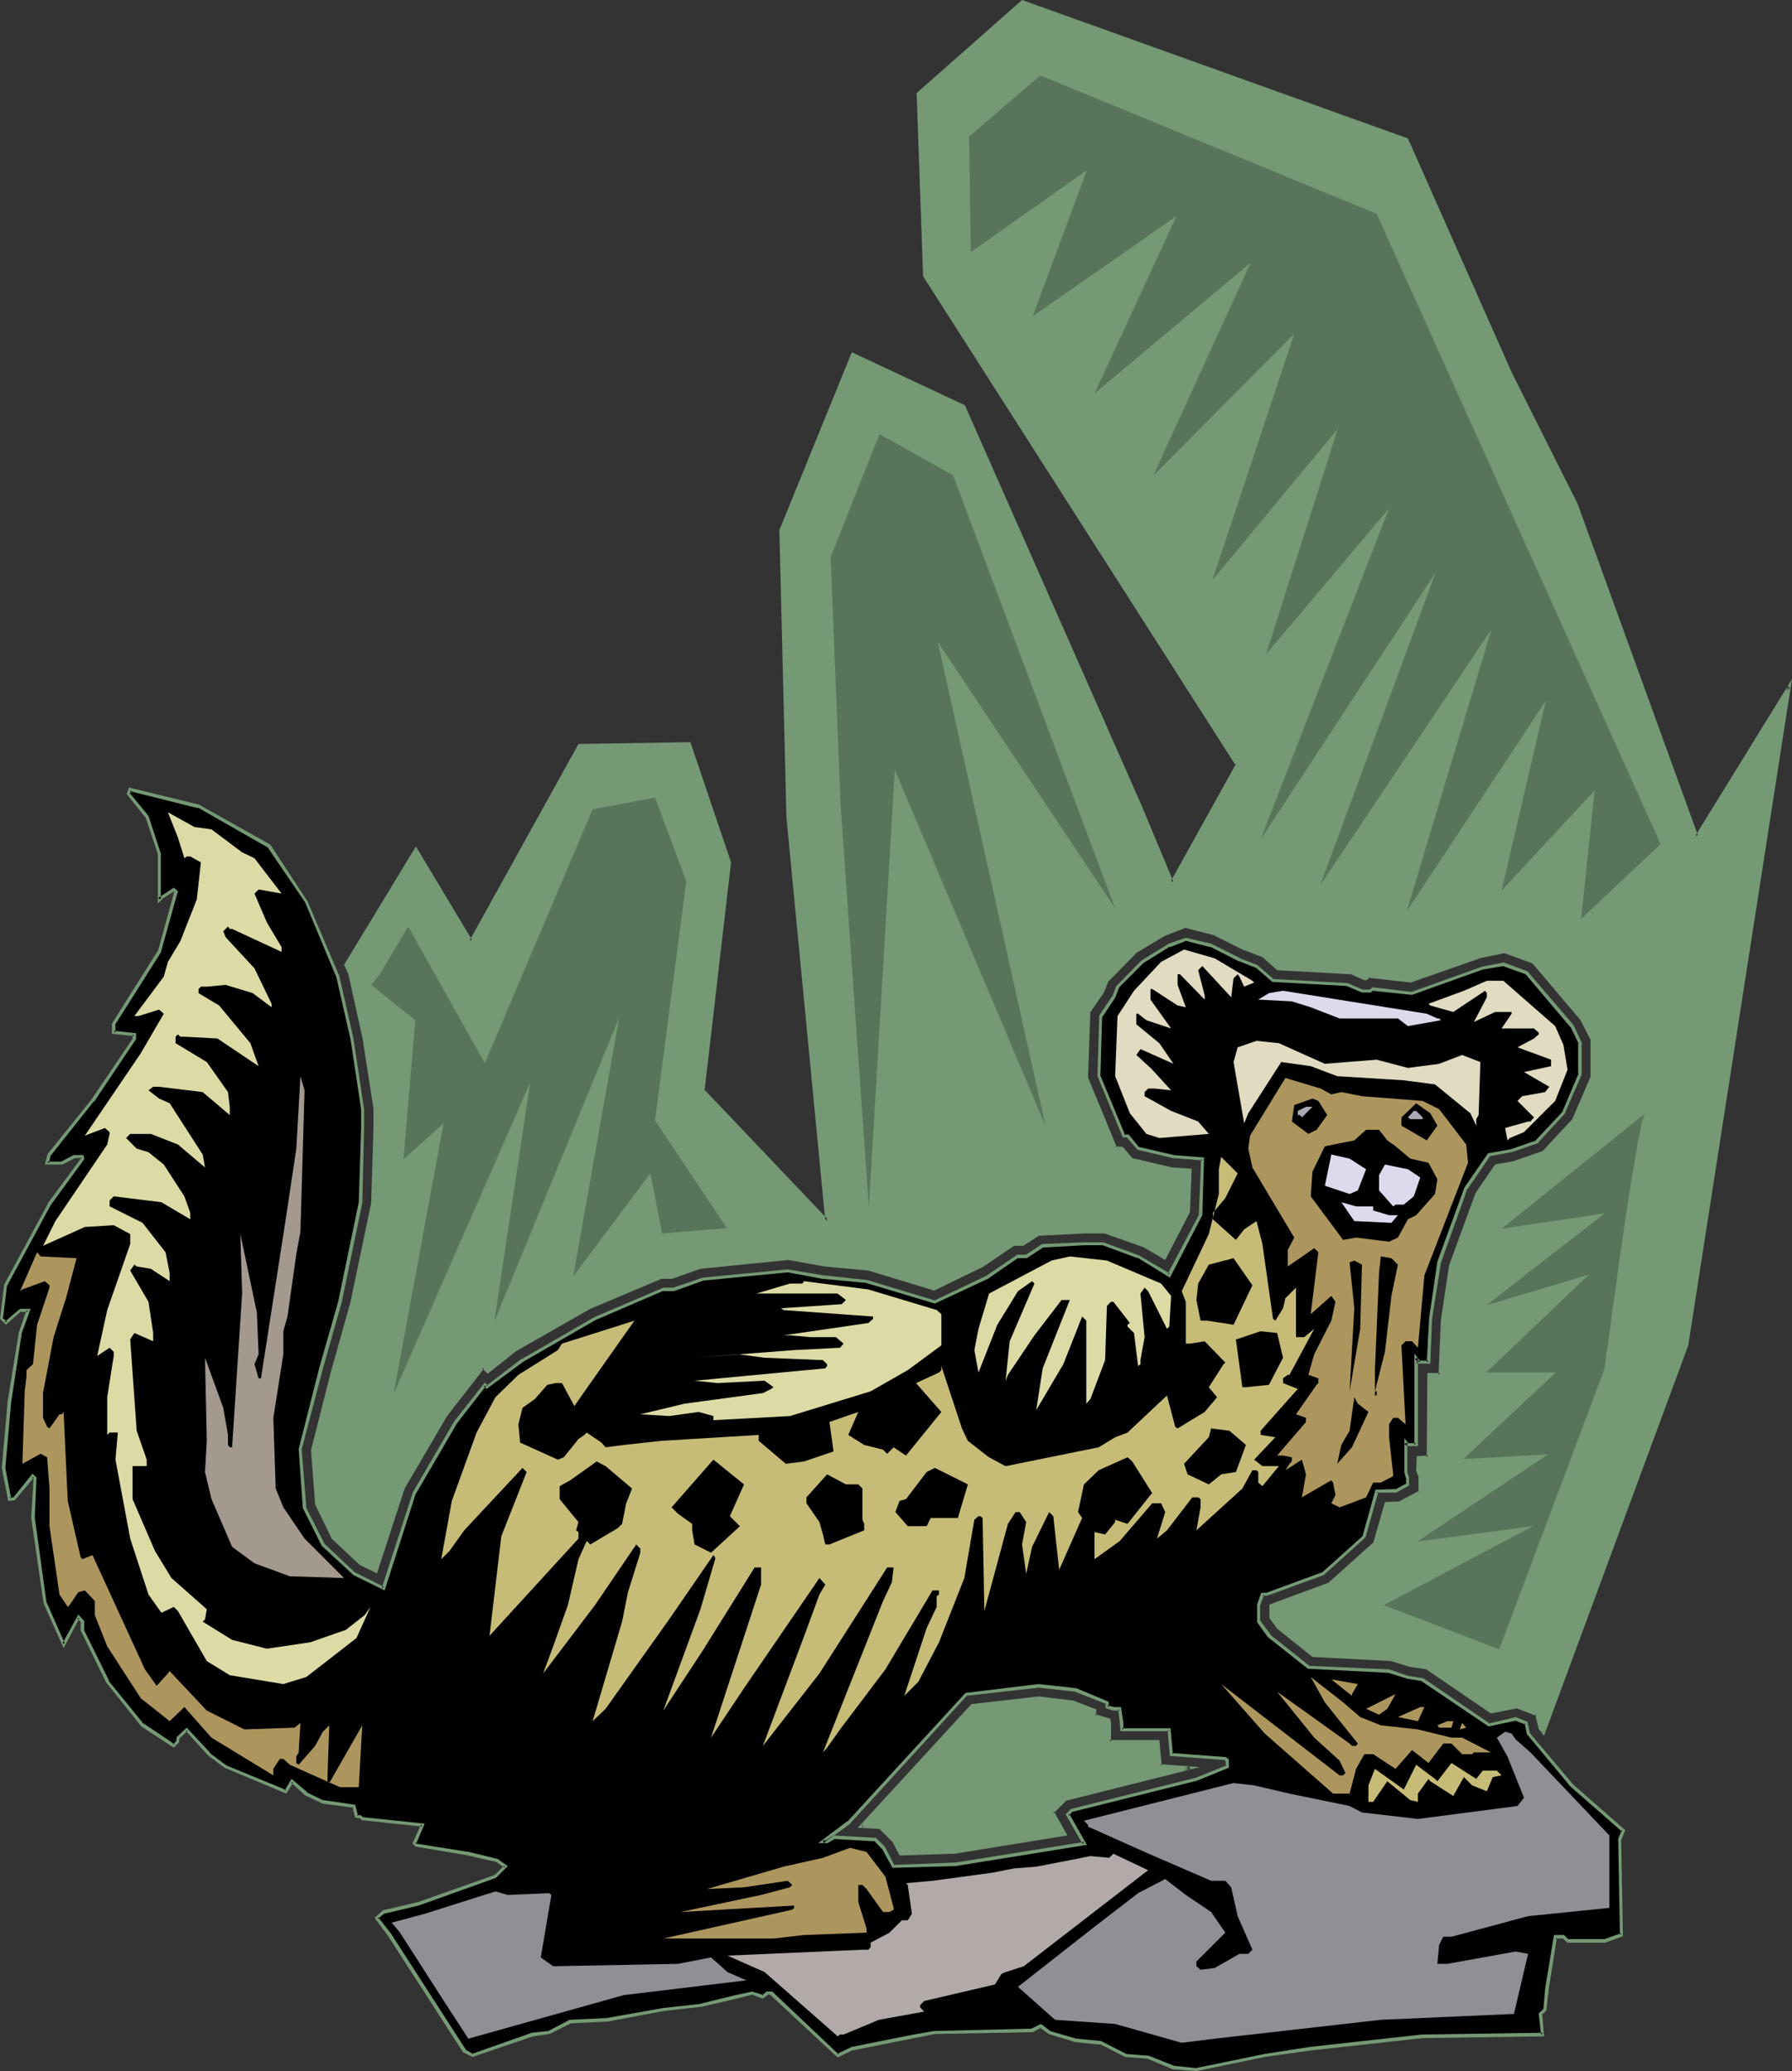 <?xml version="1.0" encoding="UTF-8" standalone="no"?>
<svg
   version="1.0"
   width="130.066mm"
   height="150.309mm"
   id="svg53"
   sodipodi:docname="Ferret 3.wmf"
   xmlns:inkscape="http://www.inkscape.org/namespaces/inkscape"
   xmlns:sodipodi="http://sodipodi.sourceforge.net/DTD/sodipodi-0.dtd"
   xmlns="http://www.w3.org/2000/svg"
   xmlns:svg="http://www.w3.org/2000/svg">
  <rect width="100%" height="100%" fill="#333333" stroke="none"/>
  <sodipodi:namedview
     id="namedview53"
     pagecolor="#ffffff"
     bordercolor="#000000"
     borderopacity="0.25"
     inkscape:showpageshadow="2"
     inkscape:pageopacity="0.0"
     inkscape:pagecheckerboard="0"
     inkscape:deskcolor="#d1d1d1"
     inkscape:document-units="mm" />
  <defs
     id="defs1">
    <pattern
       id="WMFhbasepattern"
       patternUnits="userSpaceOnUse"
       width="6"
       height="6"
       x="0"
       y="0" />
  </defs>
  <path
     style="fill:#759975;fill-opacity:1;fill-rule:evenodd;stroke:none"
     d="m 318.19,484.402 -0.485,-6.625 h -13.413 v -4.847 l -0.162,-1.131 -3.878,-1.131 v -1.454 l -5.979,-2.262 -9.373,-1.131 -18.261,2.1 -30.381,33.123 5.333,0.323 3.394,3.393 1.939,3.716 14.867,-0.485 30.381,-4.847 -3.555,-5.978 3.717,-3.716 34.098,-8.402 z M 94.859,264.66 l 19.23,-31.669 15.029,25.206 29.734,-53.805 30.219,-0.323 10.989,32.638 -7.272,62.368 34.098,35.87 -10.827,-110.841 -1.778,-78.687 19.715,-48.149 30.381,14.219 48.157,109.063 9.05,21.489 17.776,-32.153 -85.81,-134.107 -1.778,-50.088 28.603,-25.044 105.525,37.647 28.603,64.307 17.776,35.708 33.128,91.128 25.371,-41.04 -27.957,180.479 -39.43,106.478 -0.97,-1.293 -0.808,-3.878 -5.494,-2.1 -6.949,1.454 -17.776,-12.118 -4.525,-0.485 -5.171,-1.777 -21.493,-1.131 -9.534,-7.594 -2.101,-2.747 v -2.908 l 0.162,-0.323 15.837,-5.817 12.605,-11.31 3.07,-10.987 h 3.394 l 5.979,-3.07 v -4.363 l -0.646,-1.616 v -3.555 h 2.909 v -22.621 h 3.232 l 0.646,-15.026 2.262,-15.026 7.272,-19.551 5.171,-7.756 5.01,-0.808 7.918,-2.747 8.242,-9.048 5.171,-11.957 v -9.856 l -2.747,-5.655 -13.413,-15.834 -7.918,-2.908 -6.949,1.454 -18.907,6.625 -11.312,-1.293 -0.808,0.646 h -0.485 l -3.878,-1.616 -19.715,-0.969 -4.202,-3.716 -5.01,-1.777 -8.242,-4.201 -8.08,-1.939 -5.818,2.1 -8.08,5.009 -7.434,7.594 -1.293,3.232 -3.878,5.494 -0.646,18.096 7.918,19.227 h 1.939 l 2.586,3.232 10.989,2.585 5.01,0.323 -0.323,11.31 -6.626,12.603 -5.818,-3.393 -10.504,-3.716 h -5.818 l -12.443,0.646 -4.363,2.747 h -2.262 l -9.211,6.14 -12.928,6.14 -17.776,-5.494 -12.12,-0.969 -10.019,-1.939 -24.078,2.424 -7.918,2.747 H 181.315 l -19.554,8.402 -20.362,11.633 -7.595,5.817 -1.293,-1.131 -10.342,13.249 -11.474,19.874 -7.434,22.782 -4.202,-2.1 -7.757,-7.109 -4.525,-9.21 -0.97,-14.703 5.494,-21.651 5.171,-18.258 5.818,-27.629 0.485,-20.843 v -5.494 l -2.909,-19.551 -3.878,-17.612 z"
     id="path1" />
  <path
     style="fill:#759975;fill-opacity:1;fill-rule:evenodd;stroke:none"
     d="m 318.19,483.918 0.485,0.323 -0.646,-6.948 h -13.736 l 0.485,0.485 v -5.009 l -0.162,-1.293 -4.202,-1.293 0.323,0.485 v -1.777 l -6.302,-2.424 -9.534,-1.131 -18.422,2.1 -31.189,33.931 6.302,0.323 h -0.323 l 3.394,3.393 v -0.162 l 2.101,4.039 15.029,-0.485 h 0.162 l 30.866,-5.009 -3.717,-6.625 -0.162,0.646 3.717,-3.716 -0.162,0.162 36.683,-9.21 -10.989,-0.808 -0.323,0.808 8.565,0.808 v -0.969 l -34.259,8.563 -4.04,4.039 3.555,6.14 0.323,-0.646 -30.219,4.847 v 0 l -14.867,0.485 0.485,0.323 -1.939,-3.878 -3.717,-3.555 -5.494,-0.323 0.323,0.808 30.381,-33.123 h -0.323 l 18.422,-1.939 h -0.162 l 9.373,1.131 h -0.162 l 5.979,2.262 -0.323,-0.485 0.162,1.777 4.202,1.293 -0.323,-0.485 v 1.131 0 l 0.162,5.17 13.736,0.162 -0.485,-0.485 0.646,6.948 z"
     id="path2" />
  <path
     style="fill:#759975;fill-opacity:1;fill-rule:evenodd;stroke:none"
     d="m 95.344,264.337 v 0.485 L 114.574,233.315 h -0.808 l 15.352,25.852 30.219,-54.451 -0.485,0.162 30.219,-0.323 -0.323,-0.323 10.827,32.638 V 236.546 l -7.11,62.691 34.906,36.839 -10.827,-111.972 v 0 l -1.778,-78.687 -0.162,0.162 19.715,-48.149 -0.485,0.162 30.381,14.219 -0.323,-0.162 48.157,109.063 9.373,22.297 18.584,-33.123 -85.971,-134.431 v 0.323 l -1.778,-50.088 -0.162,0.323 28.603,-25.044 h -0.485 l 105.525,37.647 -0.323,-0.162 28.765,64.307 17.776,35.708 v 0 l 33.29,92.098 25.856,-42.01 -0.808,-0.323 -27.957,180.479 v 0 l -39.43,106.478 0.808,-0.162 -0.97,-1.131 0.162,0.162 -0.808,-4.201 -5.979,-2.262 -7.11,1.616 h 0.323 l -17.776,-12.28 -4.525,-0.485 v 0 l -5.333,-1.777 -21.493,-1.131 0.162,0.162 -9.534,-7.594 h 0.162 l -1.939,-2.585 v 0.162 -2.908 0.162 l 0.162,-0.485 -0.323,0.485 15.998,-5.978 12.766,-11.31 3.07,-11.149 -0.485,0.323 h 3.555 l 6.141,-3.232 v -4.686 l -0.485,-1.777 v 0.162 -3.555 l -0.485,0.485 3.394,-0.162 v -22.944 l -0.485,0.323 h 3.555 l 0.808,-15.35 v 0 l 2.262,-14.865 v 0 l 7.11,-19.712 v 0.162 l 5.171,-7.594 -0.323,0.162 5.171,-0.969 v 0 l 7.918,-2.747 8.565,-9.048 5.171,-12.118 v -10.179 l -2.909,-5.817 -13.413,-15.834 -8.08,-3.07 -7.11,1.454 h -0.162 l -18.746,6.625 h 0.162 l -11.635,-1.293 -0.97,0.808 h 0.323 -0.485 0.323 l -4.04,-1.777 -19.877,-0.969 0.323,0.162 -4.363,-3.878 -5.171,-1.777 h 0.162 l -8.242,-4.039 -8.242,-2.1 -5.979,2.262 -8.242,5.009 -7.595,7.594 -1.293,3.232 v 0 l -3.878,5.817 -0.485,18.258 8.08,19.551 h 2.101 l -0.323,-0.162 2.586,3.232 11.15,2.585 h 0.162 l 5.01,0.323 -0.485,-0.323 -0.323,11.31 v -0.162 l -6.626,12.603 0.646,-0.162 -5.818,-3.393 -10.666,-3.878 h -5.818 l -12.605,0.646 -4.525,2.908 0.323,-0.162 h -2.424 l -9.211,6.301 v 0 l -12.928,6.14 h 0.323 l -17.938,-5.494 -12.12,-1.131 -10.019,-1.777 -24.24,2.262 -7.757,2.747 v 0 h -3.07 l -19.554,8.563 -20.362,11.633 h -0.162 l -7.595,5.817 h 0.646 l -1.616,-1.454 -10.666,13.572 -11.635,20.035 -7.434,22.782 0.646,-0.162 -4.202,-2.1 h 0.162 l -7.757,-7.109 0.162,0.162 -4.525,-9.21 v 0.162 l -1.131,-14.703 v 0.162 l 5.494,-21.651 5.333,-18.258 v 0 l 5.818,-27.791 0.485,-20.843 v -5.494 l -2.909,-19.712 v 0 l -4.04,-17.45 -0.97,-2.424 -0.97,0.323 1.131,2.424 v -0.162 l 3.878,17.612 v -0.162 l 3.07,19.712 v -0.162 5.494 l -0.646,20.843 V 330.098 l -5.818,27.791 v -0.162 l -5.171,18.42 -5.494,21.651 1.131,14.865 4.525,9.371 7.757,7.271 4.686,2.262 7.595,-23.267 v 0 l 11.635,-19.874 10.181,-13.088 h -0.646 l 1.616,1.454 7.757,-6.14 v 0 l 20.362,-11.633 19.554,-8.24 h -0.162 3.07 l 7.757,-2.747 v 0 l 24.24,-2.424 h -0.162 l 9.858,1.777 12.12,1.131 v 0 l 18.099,5.494 12.928,-6.301 h 0.162 l 9.05,-6.14 -0.162,0.162 h 2.424 l 4.525,-2.908 -0.323,0.162 12.443,-0.646 h 5.818 -0.162 l 10.504,3.716 -0.162,-0.162 6.302,3.716 6.787,-13.088 0.485,-11.957 -5.494,-0.323 h 0.162 l -10.989,-2.585 0.162,0.162 -2.747,-3.232 -2.101,-0.162 0.485,0.323 -7.918,-19.227 v 0.162 l 0.646,-18.096 -0.162,0.323 3.878,-5.655 1.293,-3.232 v 0.162 l 7.434,-7.594 h -0.162 l 8.08,-4.847 v 0 l 5.818,-2.262 h -0.323 l 8.242,2.1 h -0.162 l 8.08,4.039 h 0.162 l 5.01,1.939 -0.162,-0.162 4.202,3.716 20.038,1.131 -0.162,-0.162 4.04,1.777 h 0.646 l 0.97,-0.808 -0.485,0.162 11.635,1.293 18.907,-6.625 h -0.162 l 7.11,-1.454 h -0.323 l 8.08,2.908 -0.323,-0.162 13.413,15.834 -0.162,-0.162 2.909,5.655 -0.162,-0.162 v 9.856 l 0.162,-0.162 -5.171,11.957 v 0 l -8.242,8.887 0.162,-0.162 -7.918,2.747 h 0.162 l -5.333,0.969 -5.333,7.756 -7.272,19.874 -2.262,15.026 v 0 l -0.646,15.026 0.485,-0.485 h -3.555 l -0.162,23.105 0.485,-0.485 -3.232,0.162 -0.162,4.039 0.646,1.616 v -0.162 4.363 l 0.162,-0.323 -5.818,3.07 0.162,-0.162 -3.717,0.162 -3.232,11.31 0.162,-0.323 -12.605,11.31 0.162,-0.162 -16.16,5.978 v 0.646 0 3.07 l 2.101,2.908 9.696,7.756 21.654,1.131 h -0.162 l 5.333,1.616 4.525,0.646 h -0.162 l 17.776,12.118 7.272,-1.454 h -0.323 l 5.494,2.1 -0.323,-0.485 0.97,4.039 1.454,1.939 39.592,-107.124 28.442,-182.741 -26.502,42.979 0.808,0.162 -33.128,-91.29 v 0 L 414.827,102.439 386.224,37.97 280.376,0 l -28.926,25.529 1.778,50.25 85.81,134.269 v -0.485 l -17.938,32.315 h 0.808 L 312.857,220.227 264.7,111.164 233.673,96.622 l -19.877,48.796 1.939,78.687 v 0.162 l 10.666,110.679 0.808,-0.323 -34.098,-35.87 0.162,0.485 7.272,-62.691 -11.15,-32.961 -30.704,0.485 -29.896,53.966 h 0.808 l -15.514,-25.852 -19.715,32.477 z"
     id="path3" />
  <path
     style="fill:#000000;fill-opacity:1;fill-rule:evenodd;stroke:none"
     d="m 303.646,466.952 -8.403,-3.393 -10.342,-1.131 -19.877,2.262 -32.32,35.385 -6.949,5.009 h 1.131 l 1.778,-1.131 11.474,0.646 2.101,2.262 2.909,5.17 16.968,-0.646 35.229,-5.655 -4.525,-7.917 1.131,-1.293 34.259,-8.563 8.403,-3.393 v -1.616 l -0.485,-0.485 -14.867,-1.293 -0.485,-6.786 h -13.09 v -1.777 l -0.485,-3.878 h -1.778 l -1.778,-0.485 z M 73.851,232.022 l 10.181,15.35 8.565,20.52 4.04,16.965 2.747,19.389 v 5.17 l -0.485,20.358 -5.656,27.306 -5.171,18.258 -5.656,22.297 1.131,15.834 5.01,10.179 8.565,8.079 8.08,3.878 8.403,-26.014 11.474,-19.551 7.918,-10.179 0.646,0.646 9.696,-7.432 19.877,-11.31 18.746,-8.079 h 2.909 l 7.918,-2.747 23.27,-2.424 9.696,1.777 11.958,1.131 18.746,5.655 14.221,-6.786 8.565,-5.655 h 2.262 l 4.525,-2.908 11.312,-0.485 h 5.171 l 9.696,3.393 8.565,5.17 8.565,-16.481 0.485,-15.511 -7.918,-0.485 -9.696,-2.262 -2.909,-3.555 h -1.131 l -6.787,-16.319 0.485,-16.481 3.555,-5.17 1.131,-2.908 6.787,-6.786 7.434,-4.524 4.525,-1.777 6.949,1.777 7.757,4.039 4.686,1.616 4.525,4.039 20.523,1.131 3.878,1.616 h 2.262 l 0.808,-0.485 10.666,1.131 19.392,-6.786 5.656,-1.131 6.302,2.262 12.443,14.703 2.262,4.686 v 8.402 l -4.525,10.826 -7.434,7.917 -6.787,2.262 -6.141,1.131 -6.302,9.21 -7.434,20.358 -2.424,15.511 -0.485,11.957 h -2.909 v -0.646 l -0.485,-0.646 v 23.913 h -2.262 l -0.646,-0.646 v 8.079 l 0.646,1.777 v 1.616 l -3.394,1.777 h -5.171 l -3.394,12.441 -11.312,10.341 -15.352,5.655 h -1.293 l -1.131,2.908 v 4.524 l 2.909,3.878 10.827,8.563 22.139,1.131 5.171,1.616 4.04,0.646 18.261,12.603 7.272,-1.777 2.909,1.131 0.485,2.908 11.958,14.219 14.221,12.441 -1.131,2.424 0.485,26.175 -4.525,1.616 h -10.181 l -1.131,-1.131 h -2.262 l -2.262,14.219 -0.485,5.817 -1.293,1.131 0.646,5.655 -32.966,0.485 -30.704,3.393 -12.605,1.939 -18.746,3.716 -6.302,-0.485 -6.949,-2.747 -6.141,-0.485 -6.949,-3.555 -6.626,-0.646 -7.434,-2.262 -2.424,-1.777 -2.262,1.293 -26.664,0.485 -5.656,1.131 -16.968,3.393 -4.04,1.939 -18.261,-17.127 h -1.131 l -1.131,0.969 -2.909,-0.969 -4.363,0.969 -9.858,2.262 -10.181,1.293 -15.352,2.747 -10.181,0.485 -5.818,2.908 -4.525,0.646 -16.483,5.817 -2.262,-1.293 -20.523,-31.83 -3.555,-4.686 1.939,-1.616 9.534,-2.262 21.17,-7.432 2.747,-2.747 -2.262,-1.777 -7.918,-1.777 -14.221,-2.262 -0.646,-0.485 2.262,-5.17 -16.483,-1.616 -0.485,-0.646 H 97.768 l -0.646,-2.908 -8.565,-1.131 -4.525,-2.262 -3.878,-3.393 -1.778,2.747 -16.483,-6.786 -4.525,-3.393 -6.141,-6.786 -2.424,2.262 v 1.131 l -1.131,1.131 -8.565,-5.655 -9.696,-11.957 -6.787,-14.219 v -2.262 l -1.131,-1.293 -4.04,7.594 -2.747,-6.301 -2.424,-5.17 -3.232,-23.267 0.485,-10.826 -0.485,-0.646 -5.171,6.301 H 2.586 L 0.97,402.645 2.586,384.387 5.494,365.645 7.757,359.343 H 5.494 l -3.878,3.555 -1.293,-1.131 1.293,-9.21 11.958,-22.136 9.05,-12.603 v -0.485 h -2.424 l -3.232,1.616 h -4.04 l 0.646,-2.262 11.797,-14.703 11.474,-17.127 v -1.131 l -5.656,-0.485 v -2.262 l 2.909,-4.686 9.534,-15.188 4.525,-16.642 -0.485,-0.485 -3.394,2.262 -0.646,0.485 v -12.441 l -3.394,-10.341 -5.01,-6.14 0.485,-1.293 18.746,4.686 z"
     id="path4" />
  <path
     style="fill:#759975;fill-opacity:1;fill-rule:evenodd;stroke:none"
     d="m 304.131,466.791 -8.888,-3.716 -10.342,-1.131 -20.038,2.424 -32.482,35.385 v -0.162 l -7.918,5.978 h 2.586 l 1.939,-1.131 h -0.323 l 11.474,0.646 -0.323,-0.162 2.101,2.262 v -0.162 l 2.909,5.332 17.291,-0.485 v 0 l 36.037,-5.817 -4.848,-8.563 -0.162,0.646 1.131,-1.293 -0.162,0.162 34.259,-8.563 v 0 l 8.726,-3.555 v -2.262 l -0.808,-0.646 -14.867,-1.131 0.323,0.323 -0.646,-7.109 h -13.413 l 0.485,0.323 v -1.777 l -0.646,-4.363 h -2.101 0.162 l -1.778,-0.485 0.323,0.485 v -1.454 l -0.97,0.162 0.162,1.616 2.101,0.646 h 1.778 l -0.485,-0.485 0.485,3.878 v 0 l 0.162,2.262 h 13.413 l -0.485,-0.323 0.646,7.109 15.19,1.131 -0.323,-0.162 0.485,0.646 v -0.323 1.616 l 0.162,-0.323 -8.403,3.393 v 0 l -34.259,8.563 -1.454,1.454 4.686,8.24 0.323,-0.646 -35.229,5.655 v 0 l -16.968,0.646 0.323,0.323 -2.747,-5.332 -2.424,-2.424 -11.635,-0.646 -2.101,1.293 h 0.323 -1.131 l 0.162,0.808 7.11,-5.17 32.32,-35.385 -0.323,0.162 20.038,-2.262 h -0.162 l 10.181,1.131 h -0.162 l 8.565,3.393 -0.323,-0.485 z"
     id="path5" />
  <path
     style="fill:#759975;fill-opacity:1;fill-rule:evenodd;stroke:none"
     d="m 73.528,232.507 -0.162,-0.162 10.342,15.188 v 0 l 8.565,20.52 v 0 l 3.878,16.965 v 0 l 2.909,19.227 v 0 5.17 l -0.646,20.358 v 0 l -5.656,27.306 v 0 l -5.171,18.096 -5.656,22.297 1.131,16.158 5.171,10.341 8.726,8.079 8.565,4.201 8.565,-26.66 v 0.162 l 11.312,-19.389 7.918,-10.179 h -0.646 l 0.808,0.808 10.019,-7.432 v 0 l 19.877,-11.472 18.746,-8.079 -0.162,0.162 h 2.909 l 8.08,-2.908 v 0 l 23.27,-2.262 h -0.162 l 9.534,1.777 12.12,1.131 h -0.162 l 18.907,5.655 14.544,-6.786 v 0 l 8.403,-5.817 -0.162,0.162 h 2.424 l 4.686,-3.07 -0.323,0.162 11.312,-0.646 h 5.171 v 0 l 9.534,3.555 v -0.162 l 8.888,5.494 8.888,-17.127 0.485,-15.834 -8.403,-0.646 h 0.162 l -9.696,-2.262 0.162,0.162 -2.909,-3.555 h -1.454 l 0.485,0.162 -6.787,-16.319 v 0.162 l 0.485,-16.481 v 0.323 l 3.555,-5.332 1.131,-2.908 -0.162,0.162 6.787,-6.786 v 0 l 7.272,-4.524 v 0.162 l 4.525,-1.777 h -0.323 l 6.949,1.777 -0.162,-0.162 7.918,4.039 h 0.162 l 4.525,1.777 -0.162,-0.162 4.686,4.039 20.685,1.131 h -0.323 l 4.202,1.777 h 2.424 l 0.808,-0.646 -0.323,0.162 10.827,1.131 19.392,-6.948 v 0 l 5.818,-0.969 h -0.323 l 6.302,2.262 -0.162,-0.162 12.443,14.703 v -0.162 l 2.262,4.686 -0.162,-0.162 v 8.402 l 0.162,-0.162 -4.525,10.664 v 0 l -7.434,7.917 0.323,-0.162 -6.949,2.424 v 0 l -6.302,1.131 -6.464,9.371 -7.434,20.358 -2.262,15.511 v 0.162 l -0.646,11.957 0.485,-0.485 h -2.909 l 0.485,0.485 v -0.646 l -1.454,-1.777 v 25.044 l 0.485,-0.485 h -2.262 l 0.323,0.162 -1.293,-1.454 v 9.371 l 0.485,1.616 v 0 1.616 l 0.162,-0.323 -3.232,1.777 0.162,-0.162 -5.494,0.162 -3.555,12.764 0.162,-0.162 -11.312,10.179 0.162,-0.162 -15.352,5.655 h 0.162 -1.616 l -1.131,3.232 v 4.847 l 2.909,4.039 10.989,8.725 22.301,1.131 h -0.162 l 5.171,1.616 v 0 l 4.04,0.646 h -0.162 l 18.422,12.441 7.595,-1.616 h -0.323 l 2.909,1.131 -0.323,-0.485 0.646,3.07 11.958,14.38 14.221,12.441 -0.162,-0.485 -0.97,2.424 0.485,26.337 0.323,-0.485 -4.525,1.616 v 0 h -10.181 l 0.323,0.162 -1.293,-1.293 h -2.747 l -2.424,14.703 -0.485,5.655 0.162,-0.162 -1.454,1.293 0.646,5.817 0.485,-0.485 -32.966,0.485 h -0.162 l -30.704,3.393 -12.443,1.939 -18.907,3.878 h 0.162 l -6.302,-0.646 h 0.162 l -6.949,-2.747 -6.302,-0.485 h 0.162 l -6.949,-3.555 -6.787,-0.646 v 0 l -7.272,-2.1 h 0.162 l -2.586,-1.939 -2.586,1.293 h 0.162 l -26.664,0.646 h -0.162 l -5.656,0.969 -16.968,3.393 -4.04,1.939 0.485,0.162 -18.261,-17.289 h -1.616 l -1.293,1.131 0.485,-0.162 -3.07,-0.969 -4.525,0.969 -9.858,2.424 h 0.162 l -10.181,1.131 -15.514,2.747 h 0.162 l -10.342,0.485 -5.818,3.07 v 0 l -4.525,0.485 -16.483,5.817 h 0.323 l -2.262,-1.293 0.323,0.162 -20.523,-31.83 -3.555,-4.524 -0.162,0.485 1.939,-1.616 -0.162,0.162 9.534,-2.262 21.17,-7.594 3.232,-3.232 -2.747,-1.939 -7.918,-1.939 h -0.162 l -14.221,-2.262 0.323,0.162 -0.646,-0.485 0.162,0.485 2.424,-5.655 -16.968,-1.777 0.162,0.162 -0.646,-0.646 -1.293,-0.162 0.485,0.323 -0.808,-3.07 -8.726,-1.293 0.162,0.162 -4.686,-2.262 h 0.162 l -4.363,-3.716 -1.939,3.232 0.485,-0.162 -16.483,-6.786 v 0 l -4.525,-3.393 h 0.162 l -6.464,-6.948 -2.747,2.585 -0.162,1.293 0.162,-0.323 -1.131,1.131 0.485,-0.162 -8.403,-5.655 v 0.162 l -9.696,-11.957 h 0.162 l -6.949,-14.057 0.162,0.162 v -2.424 l -1.616,-1.777 -4.363,7.917 h 0.646 l -5.01,-11.31 v 0.162 l -0.808,0.162 5.494,12.28 4.363,-8.24 h -0.646 l 1.131,1.293 -0.162,-0.323 v 2.424 l 6.949,14.219 9.696,12.118 8.888,5.817 1.454,-1.454 0.162,-1.293 -0.162,0.323 2.424,-2.262 h -0.646 l 6.141,6.786 4.525,3.393 16.968,7.109 1.939,-3.07 H 79.83 l 3.878,3.555 4.848,2.262 8.565,1.131 -0.485,-0.323 0.808,3.07 1.454,0.162 -0.323,-0.162 0.646,0.646 16.645,1.777 -0.323,-0.646 -2.424,5.332 0.97,0.808 14.382,2.424 h -0.162 l 7.918,1.777 h -0.162 l 2.424,1.616 -0.162,-0.646 -2.747,2.747 0.162,-0.162 -21.008,7.432 -9.696,2.262 -2.262,2.1 3.717,5.009 20.523,31.83 2.586,1.293 16.645,-5.655 v 0 l 4.525,-0.646 5.818,-2.908 h -0.162 l 10.181,-0.485 v 0 l 15.514,-2.908 10.019,-1.131 h 0.162 l 9.696,-2.262 4.525,-1.131 h -0.323 l 3.07,1.131 1.454,-1.131 h -0.323 1.131 -0.323 l 18.584,17.289 4.202,-2.1 -0.162,0.162 16.968,-3.393 5.656,-1.131 v 0 l 26.826,-0.485 2.424,-1.293 h -0.485 l 2.424,1.777 7.434,2.262 6.787,0.646 -0.162,-0.162 6.949,3.555 6.302,0.485 h -0.162 l 6.949,2.908 6.464,0.485 18.746,-3.878 12.605,-1.777 30.704,-3.393 v 0 l 33.29,-0.485 -0.485,-6.301 -0.162,0.485 1.293,-1.293 0.646,-5.817 2.262,-14.219 -0.485,0.323 h 2.262 l -0.323,-0.162 1.454,1.293 h 10.342 l 4.848,-1.777 -0.485,-26.498 v 0.162 l 1.131,-2.747 -14.382,-12.603 -11.958,-14.219 0.162,0.162 -0.646,-3.07 -3.232,-1.293 -7.434,1.777 h 0.323 l -18.261,-12.441 -4.202,-0.646 v 0 l -5.171,-1.777 -22.139,-0.969 h 0.323 L 348.409,448.371 h 0.162 l -2.909,-3.878 v 0.323 -4.524 0.162 l 1.131,-3.07 -0.485,0.323 h 1.293 l 15.514,-5.655 11.474,-10.341 3.555,-12.603 -0.485,0.323 h 5.333 l 3.555,-1.939 v -2.1 l -0.485,-1.616 v 0 -8.079 l -0.808,0.323 0.646,0.646 h 3.07 v -24.236 l -0.808,0.323 0.485,0.646 v -0.323 0.969 h 3.717 l 0.485,-12.28 v 0 l 2.424,-15.35 v 0 l 7.272,-20.358 v 0.162 l 6.302,-9.21 -0.323,0.162 6.141,-1.131 v 0 l 7.11,-2.424 7.434,-8.079 4.686,-10.826 v -8.725 l -2.262,-4.847 -12.605,-14.703 -6.464,-2.424 -5.979,1.131 v 0 l -19.392,6.948 h 0.162 l -10.827,-1.293 -0.808,0.646 h 0.162 -2.262 0.162 l -4.04,-1.777 -20.523,-1.131 0.323,0.162 -4.686,-4.039 -4.686,-1.777 h 0.162 l -8.08,-4.039 -6.949,-1.616 -4.686,1.616 -7.595,4.686 -6.787,6.948 -1.131,2.908 v -0.162 l -3.555,5.332 -0.485,16.642 6.949,16.804 h 1.293 l -0.323,-0.162 3.07,3.555 9.696,2.262 h 0.162 l 7.918,0.646 -0.323,-0.485 -0.646,15.511 0.162,-0.323 -8.726,16.481 0.646,-0.162 -8.565,-5.009 -9.696,-3.555 h -5.333 l -11.474,0.485 -4.686,3.07 0.323,-0.162 h -2.424 l -8.565,5.817 v 0 l -14.221,6.786 h 0.323 l -18.746,-5.655 -12.12,-1.293 -9.696,-1.616 -23.27,2.262 -8.08,2.747 h 0.162 -2.909 l -18.907,8.079 -19.877,11.472 h -0.162 l -9.696,7.432 h 0.646 l -0.97,-0.969 -8.403,10.664 -11.312,19.389 -8.565,26.337 0.646,-0.323 -8.08,-4.039 0.162,0.162 -8.565,-8.079 0.162,0.162 -5.171,-10.179 0.162,0.162 -1.293,-15.996 v 0.162 l 5.818,-22.136 5.171,-18.258 v 0 l 5.656,-27.306 0.485,-20.52 v -5.17 0 l -2.909,-19.389 v 0 L 93.081,267.73 v 0 l -8.726,-20.52 -10.181,-15.511 z"
     id="path6" />
  <path
     style="fill:#759975;fill-opacity:1;fill-rule:evenodd;stroke:none"
     d="m 12.766,439.646 -3.232,-23.428 v 0.162 l 0.485,-11.149 -1.131,-0.969 -5.333,6.625 0.323,-0.162 H 2.586 l 0.485,0.323 -1.616,-8.402 v 0.162 l 1.616,-18.258 2.909,-18.904 v 0 l 2.424,-6.625 H 5.494 l -4.202,3.555 h 0.646 l -1.293,-1.131 0.162,0.323 1.131,-9.21 v 0.162 l 11.958,-22.136 v 0 l 9.211,-12.603 -0.162,-1.131 h -2.747 l -3.394,1.777 h 0.162 -4.04 l 0.485,0.485 0.485,-2.262 v 0.162 L 25.694,302.146 h 0.162 l 11.474,-17.127 v -1.616 l -6.141,-0.646 0.485,0.485 v -2.262 l -0.162,0.162 2.909,-4.524 9.696,-15.35 4.686,-16.804 -1.131,-0.969 -3.717,2.424 v 0 l -0.646,0.485 0.808,0.323 v -12.603 l -3.394,-10.341 -5.171,-6.301 v 0.485 l 0.485,-1.131 -0.485,0.162 18.746,4.686 v -0.162 l 19.23,10.987 0.646,-0.808 -19.554,-10.987 -19.23,-4.686 -0.646,1.777 5.171,6.463 v -0.162 l 3.394,10.179 v 0 13.572 l 1.293,-1.293 h -0.162 l 3.394,-2.1 -0.485,-0.162 0.485,0.485 v -0.323 l -4.525,16.481 v -0.162 l -9.696,15.35 -2.909,4.686 v 2.747 l 6.141,0.646 -0.485,-0.485 v 1.131 l 0.162,-0.162 -11.474,16.965 v 0 l -11.958,14.865 -0.808,2.908 h 4.848 l 3.394,-1.777 h -0.323 2.424 l -0.485,-0.323 v 0.485 l 0.162,-0.162 -9.211,12.441 v 0.162 L 1.131,352.395 0,361.767 l 1.616,1.616 4.202,-3.716 -0.323,0.162 h 2.262 l -0.485,-0.485 -2.101,6.14 -3.07,18.904 -1.616,18.258 1.778,9.048 1.778,-0.162 5.333,-6.301 H 8.726 l 0.485,0.646 v -0.323 l -0.646,10.826 3.394,23.428 z"
     id="path7" />
  <path
     style="fill:#dddba5;fill-opacity:1;fill-rule:evenodd;stroke:none"
     d="m 58.014,227.498 8.403,6.301 3.394,1.616 7.434,9.695 -6.302,-1.131 -1.131,1.131 3.394,7.917 4.04,6.786 v 1.293 l -13.574,-6.301 h -0.646 l -0.485,-0.646 -1.293,1.293 0.646,1.616 7.918,8.563 4.686,9.695 v 0.969 l -5.171,-3.878 -7.434,-2.262 -5.171,0.485 h -1.616 l -0.646,0.646 v 1.131 l 5.656,3.393 8.565,10.341 2.262,6.301 -11.312,-7.594 -9.05,-0.485 h -1.131 l -0.646,-0.646 -0.646,0.646 v 1.777 l 8.565,5.17 5.818,8.24 0.485,4.039 v 2.262 l -7.434,-6.301 -11.958,-1.454 h -1.616 l -1.293,0.969 2.909,2.262 2.909,1.293 9.05,14.057 0.646,3.555 -7.434,-6.301 -7.434,-2.908 H 35.714 l -1.131,1.131 2.909,2.908 3.232,0.969 4.202,3.393 5.656,8.725 1.616,4.524 v 1.777 l -7.918,-4.686 -13.09,-1.616 -1.131,1.131 v 1.616 l 9.05,4.524 6.302,8.079 1.131,5.655 v 2.262 l -5.171,-3.393 -3.878,-0.646 -0.646,-0.485 -1.131,1.616 5.01,8.563 1.293,8.563 v 2.262 l -5.171,-2.262 -1.131,1.777 1.778,25.044 2.747,7.917 v 1.777 h -3.878 v 9.048 l 6.141,14.219 4.525,7.432 9.696,8.563 -0.485,2.747 -0.646,0.646 8.08,5.009 9.534,2.424 11.958,-1.777 9.696,-3.393 5.171,-4.039 1.616,-2.262 -3.878,8.563 -13.736,10.664 -6.302,1.939 -14.706,-2.424 -6.302,-3.878 -7.918,-13.734 -1.131,-1.131 -3.394,1.616 -3.555,-5.009 -5.01,-15.35 -4.04,-21.651 0.646,-7.432 h -2.262 l -0.646,0.646 v -10.341 l 1.778,-11.31 v -1.131 l -1.131,-1.131 -3.394,2.262 2.747,-12.603 6.302,-18.096 v -2.747 l -4.525,-2.424 -7.918,0.485 -11.474,5.17 3.394,-6.786 14.221,-21.005 0.646,-2.908 v -0.485 l -1.293,-1.131 -5.494,2.1 15.352,-22.621 6.302,-10.826 -1.293,-1.131 -5.656,1.777 h -1.131 l 8.08,-10.826 1.131,-4.039 3.394,-5.655 4.525,-11.472 1.131,-10.179 -2.909,-1.616 h -0.97 l -0.646,0.485 -1.778,-5.655 -2.747,-6.948 7.272,4.039 z"
     id="path8" />
  <path
     style="fill:#e0dbc1;fill-opacity:1;fill-rule:evenodd;stroke:none"
     d="m 343.561,269.023 0.485,0.485 -2.747,1.131 -1.293,-2.747 -0.485,-0.646 -1.131,1.131 -0.646,5.17 -7.918,-8.563 -1.131,1.131 1.778,6.948 v 1.131 l -6.787,-6.948 h -0.646 v 2.908 l 2.262,6.14 -2.262,-0.485 -6.949,-4.524 h -0.485 v 2.908 l 5.656,7.917 -6.787,-2.262 -2.262,-1.777 h -0.485 v 2.908 l 6.302,5.17 3.878,5.655 -9.05,-4.039 -1.131,1.616 3.878,3.555 0.485,0.485 5.171,5.655 -4.525,-0.485 h -1.778 l -0.97,0.969 v 1.131 l 7.272,4.039 7.434,2.908 2.909,3.393 -13.574,1.131 -3.555,-1.131 -4.525,-5.655 -4.04,-10.179 0.646,-16.481 4.525,-6.948 7.434,-7.917 6.302,-3.393 8.403,2.424 z"
     id="path9" />
  <path
     style="fill:#e0dbc1;fill-opacity:1;fill-rule:evenodd;stroke:none"
     d="m 426.624,281.464 2.262,5.17 1.131,6.786 -3.394,8.563 -8.565,8.563 -3.878,1.616 -0.646,0.646 -0.646,-3.393 6.302,-1.777 h 0.646 l 0.97,-1.131 -4.525,-4.524 1.293,-1.293 6.302,-1.131 1.131,-1.454 -6.949,-4.039 7.434,-1.616 v -1.777 l -9.211,-3.393 4.525,-2.424 1.293,-1.131 v -0.485 l -1.293,-1.131 h -8.888 l 2.747,-4.039 v -0.485 h -4.525 l -5.818,2.747 3.555,-6.786 v -1.131 l -0.485,-0.646 -8.726,5.817 -6.302,-1.777 -0.485,-0.485 9.696,-3.555 6.302,-2.747 h 4.525 z"
     id="path10" />
  <path
     style="fill:#dbdbed;fill-opacity:1;fill-rule:evenodd;stroke:none"
     d="m 394.304,279.363 h 0.485 l 0.485,0.485 -9.05,1.616 -2.747,-2.1 h -15.998 l -7.918,-3.07 -5.171,-1.616 -9.211,-0.485 2.909,-1.777 3.878,-0.646 39.43,6.301 z"
     id="path11" />
  <path
     style="fill:#e0dbc1;fill-opacity:1;fill-rule:evenodd;stroke:none"
     d="m 363.438,291.805 14.221,-1.131 8.565,2.262 8.565,-1.131 6.302,-2.424 5.01,1.939 -0.485,14.542 -0.646,1.131 v 1.777 l -1.616,-3.393 -9.696,-7.917 -8.565,-1.131 -18.261,-1.131 -7.272,-2.747 -8.08,-1.131 -9.05,14.057 -1.131,2.747 -2.909,-16.804 1.131,-4.039 5.171,-1.777 6.141,0.646 z"
     id="path12" />
  <path
     style="fill:#a3998e;fill-opacity:1;fill-rule:evenodd;stroke:none"
     d="m 82.416,337.854 -1.131,6.14 -2.424,17.127 -1.131,4.039 v 6.301 l -2.747,17.45 0.646,19.389 2.101,5.17 5.818,8.563 10.827,10.826 -14.867,-0.485 -9.696,-3.555 -6.141,-4.524 -5.656,-13.088 -1.778,-7.432 0.485,-8.563 -0.485,-22.782 5.01,13.734 1.293,7.432 v 2.747 l 0.485,0.646 h 0.646 l 2.747,-42.171 -0.485,-16.319 4.525,21.489 0.485,11.472 -1.131,2.747 1.131,3.878 h 0.646 l 1.131,-7.271 5.656,-36.354 2.909,-19.389 1.131,-19.874 1.131,3.878 z"
     id="path13" />
  <path
     style="fill:#ad965e;fill-opacity:1;fill-rule:evenodd;stroke:none"
     d="m 365.216,300.207 2.747,-0.646 5.656,1.131 16.645,1.293 4.525,2.262 7.434,9.695 0.485,5.009 -11.958,30.861 -1.778,19.874 -1.616,-1.777 h -1.778 l -1.131,1.131 1.131,21.651 -2.101,-1.777 h -1.293 l -1.131,1.777 v 3.555 l 1.131,10.179 v 0.485 l -3.394,1.777 h -2.101 l -1.939,4.039 -7.272,2.747 -2.262,-1.131 1.131,-2.262 -0.646,-3.393 -0.485,-0.646 -8.08,4.686 1.131,-6.301 -1.131,-4.039 -4.525,2.908 1.131,-1.777 0.646,-0.646 v -1.131 l -2.424,-0.485 h -1.616 l 7.918,-9.21 v -1.131 l -2.747,-0.969 5.656,-8.079 0.485,-0.485 v -1.293 l -2.747,-0.969 1.616,-5.655 4.686,-9.21 1.131,-5.17 -1.131,-1.616 -5.656,5.009 2.101,-16.965 -1.131,-1.131 -7.272,5.009 v -4.524 l 1.778,-3.393 -11.474,-19.227 -1.131,-5.17 0.485,-3.555 9.696,-15.834 9.696,2.908 z"
     id="path14" />
  <path
     style="fill:#000000;fill-opacity:1;fill-rule:evenodd;stroke:none"
     d="m 364.084,305.862 -2.909,4.039 -2.262,1.131 -4.525,-3.393 0.646,-4.524 5.01,-1.777 1.616,0.646 z"
     id="path15" />
  <path
     style="fill:#000000;fill-opacity:1;fill-rule:evenodd;stroke:none"
     d="m 394.304,308.77 -2.909,4.039 -6.949,-4.039 v -2.262 l 4.04,-3.878 3.878,2.747 z"
     id="path16" />
  <path
     style="fill:#aaaab7;fill-opacity:1;fill-rule:evenodd;stroke:none"
     d="m 357.136,306.508 -0.485,-0.646 h -0.646 v -1.131 l 2.262,-1.131 h 1.778 z"
     id="path17" />
  <path
     style="fill:#aaaab7;fill-opacity:1;fill-rule:evenodd;stroke:none"
     d="m 390.264,306.508 v 0.485 h -3.394 l -0.646,-0.485 1.616,-1.777 h 0.646 z"
     id="path18" />
  <path
     style="fill:#000000;fill-opacity:1;fill-rule:evenodd;stroke:none"
     d="m 380.568,312.809 2.262,1.616 4.04,3.393 5.01,1.131 2.424,4.524 -0.646,4.039 -5.171,5.817 -2.262,1.131 -2.747,5.009 -2.424,1.131 -9.05,-1.131 -3.555,0.646 -8.888,-11.957 0.485,-6.786 3.394,-6.948 8.08,-1.616 3.232,-2.908 h 3.555 z"
     id="path19" />
  <path
     style="fill:#000000;fill-opacity:1;fill-rule:evenodd;stroke:none"
     d="m 377.174,315.556 -0.485,0.485 -1.293,-0.969 0.485,-1.131 h 1.293 z"
     id="path20" />
  <path
     style="fill:#dbdbed;fill-opacity:1;fill-rule:evenodd;stroke:none"
     d="m 374.75,320.727 -2.262,5.817 -2.262,0.969 -6.787,-2.262 1.778,-8.563 5.01,1.131 z"
     id="path21" />
  <path
     style="fill:#c6bc77;fill-opacity:1;fill-rule:evenodd;stroke:none"
     d="m 336.128,328.644 -3.394,4.039 v 1.777 l 6.302,5.655 2.262,-2.908 3.394,-2.262 1.616,6.301 2.909,20.52 0.646,0.485 2.101,-3.393 0.646,-2.747 2.909,-2.908 v 13.572 h 2.262 l 2.747,-2.262 -6.787,12.603 h -0.485 l -1.293,0.969 v 1.293 l 4.04,1.616 -10.181,11.472 v 1.131 l 4.04,0.646 -5.818,6.14 2.262,1.777 h 4.525 l -4.525,5.494 -1.131,-0.969 v -2.908 l -0.485,-0.485 h -1.131 l -2.747,5.009 -12.605,11.472 1.131,-6.301 v -2.262 l -0.646,-0.485 h -1.616 l -6.949,9.048 -2.747,2.262 2.262,-7.271 -1.131,-2.424 h -2.424 l -8.888,10.341 -6.949,5.009 v -7.432 l 2.909,0.646 2.747,-3.393 v -0.646 l 3.394,1.131 6.302,-7.917 0.485,-0.485 -5.494,-8.725 -1.293,-1.131 -7.918,3.555 -4.04,3.878 -1.616,7.594 1.131,1.616 -6.302,14.219 -1.616,-14.703 -1.131,-1.131 -4.686,9.533 -1.616,7.432 -1.131,-8.079 1.131,-6.14 -1.778,-2.747 h -1.131 l -2.101,3.232 -6.464,23.913 -0.485,-25.529 -0.646,-0.485 h -0.485 l -1.131,0.969 -2.747,15.996 -6.949,17.612 -5.656,10.826 -3.878,3.878 6.141,-18.581 2.747,-5.817 v -2.908 l 0.646,-0.485 v -1.131 h -1.778 l -12.928,21.651 -12.443,16.481 -3.555,5.009 -1.131,1.293 16.483,-41.525 2.424,-5.17 0.485,-4.039 h -1.778 l -18.584,29.084 -15.514,19.874 11.958,-31.83 3.555,-9.694 1.616,-2.747 -1.616,-1.777 -20.685,30.215 -9.05,13.572 13.736,-42.01 v -4.686 h -1.778 l -14.221,22.782 -10.827,16.481 10.181,-27.791 4.04,-13.734 v -0.485 l -0.485,-0.646 -12.12,17.612 -17.453,24.559 -3.555,3.393 8.08,-27.306 1.616,-8.079 3.394,-10.826 v -1.131 l -1.131,-1.131 -11.312,16.642 -14.221,18.743 2.747,-7.432 4.04,-11.31 2.909,-12.603 2.262,-5.009 0.97,0.969 7.595,-4.524 1.131,-1.131 1.131,-5.655 1.616,-4.039 -7.272,-6.14 -2.424,-1.293 -7.272,5.17 -2.909,1.616 v 3.555 l 5.171,6.301 -0.646,2.262 0.646,0.485 v 1.777 l -24.402,26.66 3.232,-27.306 6.949,-17.612 -1.131,-1.131 -15.998,17.127 -4.04,5.655 -2.262,2.262 2.909,-15.996 6.787,-18.743 5.171,-9.695 6.302,-6.14 10.827,-6.786 1.131,-1.777 19.877,-6.301 -10.827,15.35 -5.656,8.079 -3.394,-6.301 h -1.778 l -2.262,0.485 -3.394,3.878 -3.394,2.424 -1.131,4.524 0.485,5.009 10.342,4.686 1.616,-0.646 4.04,-5.009 1.616,-1.131 0.646,-0.646 4.04,2.747 1.131,1.293 5.01,-0.646 10.342,-1.131 26.664,-1.616 v 1.616 l 7.434,6.301 5.01,-0.646 8.08,-2.747 -1.131,-8.079 7.918,-2.747 -2.747,6.301 4.363,2.747 5.171,1.293 1.131,1.131 1.778,-1.777 3.394,2.262 9.696,-11.957 -6.949,-7.917 6.302,-2.908 0.646,-0.646 v -1.131 l 5.656,17.127 1.616,3.393 5.818,4.524 4.525,2.424 25.533,-5.17 4.525,-2.747 3.394,-1.293 10.827,-10.179 2.262,8.563 0.646,0.485 7.434,-4.524 3.394,-4.039 -2.262,-2.747 4.04,-6.301 0.485,-0.485 -5.656,-5.817 -4.04,0.646 h -1.131 v -11.472 l -1.131,-2.908 7.434,-15.673 2.747,-10.987 v -6.786 l 0.646,-3.393 4.525,4.524 z"
     id="path22" />
  <path
     style="fill:#dbdbed;fill-opacity:1;fill-rule:evenodd;stroke:none"
     d="m 389.617,322.989 -1.778,5.17 -2.747,2.262 h -2.262 l -0.646,0.485 -3.878,-4.363 v -4.201 l 1.616,-2.908 6.302,1.293 z"
     id="path23" />
  <path
     style="fill:#dbdbed;fill-opacity:1;fill-rule:evenodd;stroke:none"
     d="m 376.689,330.906 v 1.131 l 4.363,1.293 h 2.424 l -1.778,2.1 -10.181,-0.485 -3.555,-5.17 4.04,1.131 z"
     id="path24" />
  <path
     style="fill:#ad965e;fill-opacity:1;fill-rule:evenodd;stroke:none"
     d="m 21.008,345.124 -2.909,10.987 -3.394,10.664 -2.909,15.35 v 6.786 l 1.131,2.424 0.646,0.485 2.747,-3.878 h 0.646 l 0.485,-0.646 1.131,24.398 3.555,15.511 0.485,0.485 2.747,-1.131 14.382,31.346 3.232,4.524 3.07,-3.393 0.485,-0.646 10.181,10.826 10.342,5.17 13.736,-0.485 1.616,-1.293 -0.485,8.079 -0.646,1.131 v 1.777 l 0.646,0.485 4.525,-5.17 2.101,-3.878 1.778,-1.777 -0.485,13.734 v 1.616 l 0.485,0.485 9.05,-15.834 -0.97,16.965 H 93.243 L 79.507,484.079 77.73,482.463 h -0.97 l -1.778,2.747 v 1.777 l -16.968,-10.341 -7.434,-8.402 -4.04,3.878 -7.918,-6.301 -9.211,-14.219 -3.394,-8.563 v -3.878 l -2.747,-2.908 -1.778,0.485 -2.424,3.555 -0.485,0.485 -2.262,-3.393 -2.747,-18.743 v -10.341 l -0.646,-8.563 -1.778,-0.969 -5.01,2.747 0.646,-19.874 0.485,-4.039 v -1.777 l 1.778,-1.616 1.131,-10.826 3.394,-10.179 v -0.646 l -1.293,-1.131 -6.141,2.262 -0.646,0.485 4.686,-10.664 0.97,1.131 z"
     id="path25" />
  <path
     style="fill:#dddba5;fill-opacity:1;fill-rule:evenodd;stroke:none"
     d="m 318.513,352.072 2.747,3.393 -0.485,8.402 -0.646,0.646 -5.171,-10.341 -0.97,-0.969 -1.131,1.616 1.131,11.957 -1.131,6.301 v 1.131 l -0.646,0.485 -1.131,-9.048 -1.778,-1.777 v -0.485 l 0.646,-0.485 -4.525,-5.817 h -0.646 l -1.131,1.131 -0.485,14.865 -4.04,10.664 -1.131,1.293 v -22.782 l -1.131,-1.131 -5.171,13.088 -7.434,12.603 1.778,-11.472 7.434,-18.743 h -2.262 l -7.434,9.695 -7.272,10.826 -0.646,1.616 1.131,-10.826 6.787,-15.834 -0.646,-0.646 -3.878,2.747 -5.656,9.21 -5.171,13.088 -1.131,-6.14 1.131,-5.817 2.909,-9.695 17.13,-9.048 5.01,-1.131 10.181,1.131 z"
     id="path26" />
  <path
     style="fill:#000000;fill-opacity:1;fill-rule:evenodd;stroke:none"
     d="m 383.476,346.902 -1.778,8.563 -1.778,15.35 -2.747,10.826 h 0.485 v 1.131 h -0.485 v -6.948 l 1.131,-26.66 0.485,-4.524 2.909,0.485 z"
     id="path27" />
  <path
     style="fill:#000000;fill-opacity:1;fill-rule:evenodd;stroke:none"
     d="m 338.39,363.382 -7.272,-1.131 h -1.778 l -1.131,-5.655 0.485,-4.524 2.909,-5.17 6.787,-1.777 5.171,7.432 z"
     id="path28" />
  <path
     style="fill:#000000;fill-opacity:1;fill-rule:evenodd;stroke:none"
     d="m 373.134,364.514 -2.909,17.127 1.293,-22.782 -1.293,-12.603 1.293,-0.485 2.101,1.131 z"
     id="path29" />
  <path
     style="fill:#dddba5;fill-opacity:1;fill-rule:evenodd;stroke:none"
     d="m 256.944,359.343 1.293,1.131 v 8.563 l -9.211,6.786 -10.181,5.817 -22.139,6.786 -21.008,1.131 v -1.131 l -4.04,-1.131 -8.08,1.131 -7.918,-0.485 12.12,-2.908 21.493,-2.908 2.262,-1.131 0.646,-0.485 -2.424,-1.777 -12.928,0.646 -6.302,-0.646 35.875,-3.393 0.485,-0.646 v -0.485 l -1.131,-1.131 -15.998,-0.646 -7.272,-0.969 -11.958,0.969 27.31,-2.1 12.605,-0.646 0.97,-1.131 -2.101,-1.777 h -6.949 l -5.656,-0.485 h -1.778 l 23.27,-3.393 1.293,-1.131 v -0.646 l -24.563,-1.777 -0.646,-0.485 16.645,-1.131 1.131,-1.131 -2.262,-1.777 h -22.301 l 9.211,-2.747 h 3.394 l 0.485,-0.646 17.614,2.262 z"
     id="path30" />
  <path
     style="fill:#000000;fill-opacity:1;fill-rule:evenodd;stroke:none"
     d="m 351.964,372.431 -3.878,7.432 -6.302,0.646 h -0.97 l -1.778,-13.088 6.787,-2.262 4.525,0.485 z"
     id="path31" />
  <path
     style="fill:#ffffff;fill-opacity:1;fill-rule:evenodd;stroke:none"
     d="m 210.403,366.776 h 2.909 z"
     id="path32" />
  <path
     style="fill:#000000;fill-opacity:1;fill-rule:evenodd;stroke:none"
     d="m 375.396,387.296 -4.525,9.694 -4.04,4.524 1.131,-5.17 2.262,-3.878 1.293,-9.21 0.97,1.777 z"
     id="path33" />
  <path
     style="fill:#000000;fill-opacity:1;fill-rule:evenodd;stroke:none"
     d="m 188.264,389.558 h 1.616 l -13.574,2.262 -6.787,1.131 -2.424,-1.131 3.555,-2.262 12.928,1.131 z"
     id="path34" />
  <path
     style="fill:#000000;fill-opacity:1;fill-rule:evenodd;stroke:none"
     d="m 341.784,396.344 -2.747,7.432 -4.04,0.646 -3.394,2.747 -5.818,-2.747 -0.97,-2.908 6.787,-7.271 0.646,-2.424 5.01,0.646 z"
     id="path35" />
  <path
     style="fill:#000000;fill-opacity:1;fill-rule:evenodd;stroke:none"
     d="m 200.222,415.894 2.747,2.747 -7.918,7.271 -4.525,-2.262 -0.646,-3.878 v -1.777 l -3.878,-2.747 -1.778,-1.777 11.474,-13.088 8.403,6.786 z"
     id="path36" />
  <path
     style="fill:#000000;fill-opacity:1;fill-rule:evenodd;stroke:none"
     d="m 262.761,416.379 h -7.434 l -1.131,2.262 h -5.171 l -3.394,-3.878 1.131,-3.07 1.778,-0.485 5.656,-7.432 2.262,-1.131 9.05,4.524 z"
     id="path37" />
  <path
     style="fill:#000000;fill-opacity:1;fill-rule:evenodd;stroke:none"
     d="m 235.451,407.169 1.131,1.131 v 8.563 l 0.485,1.131 v 1.777 l -9.534,3.878 h -1.131 l -0.646,-2.747 -0.97,-3.393 -3.555,-5.17 v -1.616 l 5.656,-6.301 5.171,2.747 z"
     id="path38" />
  <path
     style="fill:#ad965e;fill-opacity:1;fill-rule:evenodd;stroke:none"
     d="m 373.134,470.992 5.656,2.262 10.181,1.131 9.211,2.262 h 2.909 l 7.918,4.039 h -4.686 l -0.485,0.485 h -2.747 l -2.909,-2.908 h -2.262 l -3.555,4.686 -0.485,0.646 -4.525,-3.555 -4.525,5.17 -6.141,-4.039 h -2.424 l -2.262,4.039 -1.778,6.786 h -4.525 l -18.746,-16.481 -11.958,-13.572 32.482,25.044 h 0.97 l 0.646,-0.646 -1.616,-3.393 -6.949,-6.301 -10.181,-12.603 19.877,14.219 0.646,0.646 h 1.131 l 0.485,-0.646 -9.05,-11.31 -3.878,-6.948 8.888,6.948 z"
     id="path39" />
  <path
     style="fill:#ad965e;fill-opacity:1;fill-rule:evenodd;stroke:none"
     d="m 370.872,464.69 v 0.485 l -5.656,-4.524 7.272,1.293 z"
     id="path40" />
  <path
     style="fill:#ad965e;fill-opacity:1;fill-rule:evenodd;stroke:none"
     d="m 378.305,470.345 -3.555,-1.616 8.08,-4.039 -2.262,4.039 z"
     id="path41" />
  <path
     style="fill:#ad965e;fill-opacity:1;fill-rule:evenodd;stroke:none"
     d="m 388.971,472.123 -5.494,-1.131 6.141,-2.747 h 1.131 z"
     id="path42" />
  <path
     style="fill:#ad965e;fill-opacity:1;fill-rule:evenodd;stroke:none"
     d="m 398.182,473.9 h -3.394 l -0.485,-0.646 2.747,-1.131 h 1.616 z"
     id="path43" />
  <path
     style="fill:#ad965e;fill-opacity:1;fill-rule:evenodd;stroke:none"
     d="m 400.444,474.385 0.646,-1.777 1.131,1.293 z"
     id="path44" />
  <path
     style="fill:#918e96;fill-opacity:1;fill-rule:evenodd;stroke:none"
     d="m 415.796,477.131 4.04,3.555 21.654,22.782 v 19.874 l -22.301,2.262 -21.008,5.655 h -2.262 l -1.131,2.262 -0.485,5.17 h 2.747 l 18.746,-3.393 3.394,0.646 -3.878,16.481 -36.522,1.616 -45.571,5.17 -9.05,1.131 -18.261,-5.17 -16.483,-1.131 -10.181,-9.048 21.008,-16.481 11.958,-9.21 7.434,-3.878 5.656,4.363 6.949,4.686 3.878,5.655 -7.918,7.917 v 1.293 l 1.131,0.969 3.878,-0.485 6.787,-3.878 h 2.424 l 1.131,-1.131 -4.04,-9.21 -1.778,-7.917 -1.616,-1.777 h -3.878 l -18.261,-7.917 -15.514,-6.948 v -0.485 l -1.131,-1.131 41.046,-10.341 5.656,0.646 9.696,2.262 16.483,3.393 3.394,1.777 15.352,1.777 27.31,-3.555 1.778,-2.262 -4.525,-11.31 -2.909,-5.17 2.262,-1.616 1.778,0.485 z"
     id="path45" />
  <path
     style="fill:#c6bc77;fill-opacity:1;fill-rule:evenodd;stroke:none"
     d="m 406.747,485.695 h 3.878 l 1.293,1.293 -2.424,0.485 -1.616,3.878 -4.04,-1.616 -2.262,-2.262 -2.909,5.17 -6.302,-4.039 -0.485,-0.646 -2.909,4.039 v 2.262 l -2.101,-0.485 -6.302,-5.17 -3.878,5.655 h -1.293 v -4.524 l 1.778,-4.524 7.918,5.655 3.394,-6.786 5.171,3.878 0.646,0.646 3.878,-5.009 6.787,4.363 z"
     id="path46" />
  <path
     style="fill:#ad965e;fill-opacity:1;fill-rule:evenodd;stroke:none"
     d="m 242.885,514.778 2.262,8.563 v 0.485 l -1.131,0.646 h -1.778 l -4.525,-6.301 -1.131,-1.131 h -1.131 v 4.686 l 2.262,7.271 v 1.131 l -17.13,0.646 -8.403,0.969 h -30.219 l 35.39,-7.917 0.485,-0.485 v -0.646 l -31.189,1.777 22.139,-4.686 7.918,-2.1 0.646,-0.646 -1.293,-1.131 -11.958,1.777 -10.181,0.485 21.008,-6.14 10.827,-2.424 7.434,-2.747 4.525,1.131 z"
     id="path47" />
  <path
     style="fill:#b2aaa8;fill-opacity:1;fill-rule:evenodd;stroke:none"
     d="m 280.86,539.338 -5.01,1.616 -1.131,0.485 -1.778,2.908 -19.392,4.524 -1.131,1.131 v 0.646 l 1.131,1.131 -12.443,2.262 -9.696,4.039 h -0.97 l -0.646,0.485 -20.038,-17.612 -10.181,-4.524 37.006,-1.616 h 1.616 l 0.646,-0.646 v -1.293 l 5.171,-2.747 3.394,-3.393 h 1.616 l 1.131,-1.777 -1.131,-7.917 -0.485,-0.485 7.272,-0.646 16.645,-2.262 5.656,-1.131 6.141,-0.485 9.211,-1.777 5.656,-1.131 5.171,0.485 1.131,-1.131 9.534,4.524 z"
     id="path48" />
  <path
     style="fill:#918e96;fill-opacity:1;fill-rule:evenodd;stroke:none"
     d="m 150.611,519.302 0.646,0.485 -2.909,17.127 3.394,2.424 34.259,-0.646 9.05,-1.777 4.525,4.039 5.171,2.262 -33.613,4.039 -42.662,11.957 -6.302,-9.695 -12.443,-19.389 -2.262,-2.747 9.05,-2.424 19.392,-6.14 3.394,0.969 z"
     id="path49" />
  <path
     style="fill:#597559;fill-opacity:1;fill-rule:evenodd;stroke:none"
     d="m 104.07,267.407 7.918,-13.249 21.008,37.485 29.573,-69.639 17.13,-3.232 8.565,22.944 -8.565,65.6 19.715,29.568 -17.776,1.454 -3.232,-16.481 -21.17,28.276 12.605,-70.931 -34.259,83.373 9.858,-65.6 -37.491,85.473 13.736,-74.325 -10.989,9.856 3.232,-38.132 -12.12,-9.694 z"
     id="path50" />
  <path
     style="fill:#597559;fill-opacity:1;fill-rule:evenodd;stroke:none"
     d="m 238.36,331.067 v 0.323 l -7.757,-110.356 -2.747,-68.185 13.413,-33.769 20.2,11.31 44.44,118.758 -48.642,-73.032 29.573,132.815 -41.37,-97.753 z"
     id="path51" />
  <path
     style="fill:#597559;fill-opacity:1;fill-rule:evenodd;stroke:none"
     d="m 266.317,69.154 -0.485,-31.669 19.554,-16.804 92.273,37.97 77.891,172.885 -21.816,20.52 3.717,-35.223 -25.533,27.468 12.12,-52.027 -38.138,57.682 23.27,-77.394 -47.026,70.285 31.674,-85.796 -47.995,73.194 35.229,-90.805 -33.774,40.071 19.715,-61.883 -34.421,41.525 22.462,-67.538 -38.622,38.778 26.664,-58.329 -42.824,35.87 22.462,-48.634 -39.43,27.468 14.867,-40.071 z"
     id="path52" />
  <path
     style="fill:#597559;fill-opacity:1;fill-rule:evenodd;stroke:none"
     d="m 451.348,305.377 -39.43,31.669 28.28,-4.201 -32.482,25.206 28.118,-8.402 -28.118,26.821 h 19.069 l -25.371,23.752 23.27,-1.293 -35.875,23.913 31.674,-4.201 -40.885,21.651 31.674,12.118 28.765,-76.587 v -0.162 l 0.162,-0.323 v -0.323 l 0.162,-0.969 0.162,-1.293 0.162,-1.616 0.323,-1.939 0.323,-2.1 0.323,-2.424 0.323,-2.585 0.323,-2.747 0.485,-3.07 0.485,-3.07 0.808,-6.463 0.97,-6.625 0.97,-6.625 0.97,-6.301 0.485,-3.07 0.485,-2.908 0.485,-2.747 0.485,-2.585 0.323,-2.424 0.485,-2.1 0.323,-1.777 0.323,-1.454 0.323,-1.293 0.323,-0.808 v -0.323 l 0.162,-0.323 z"
     id="path53" />
</svg>
